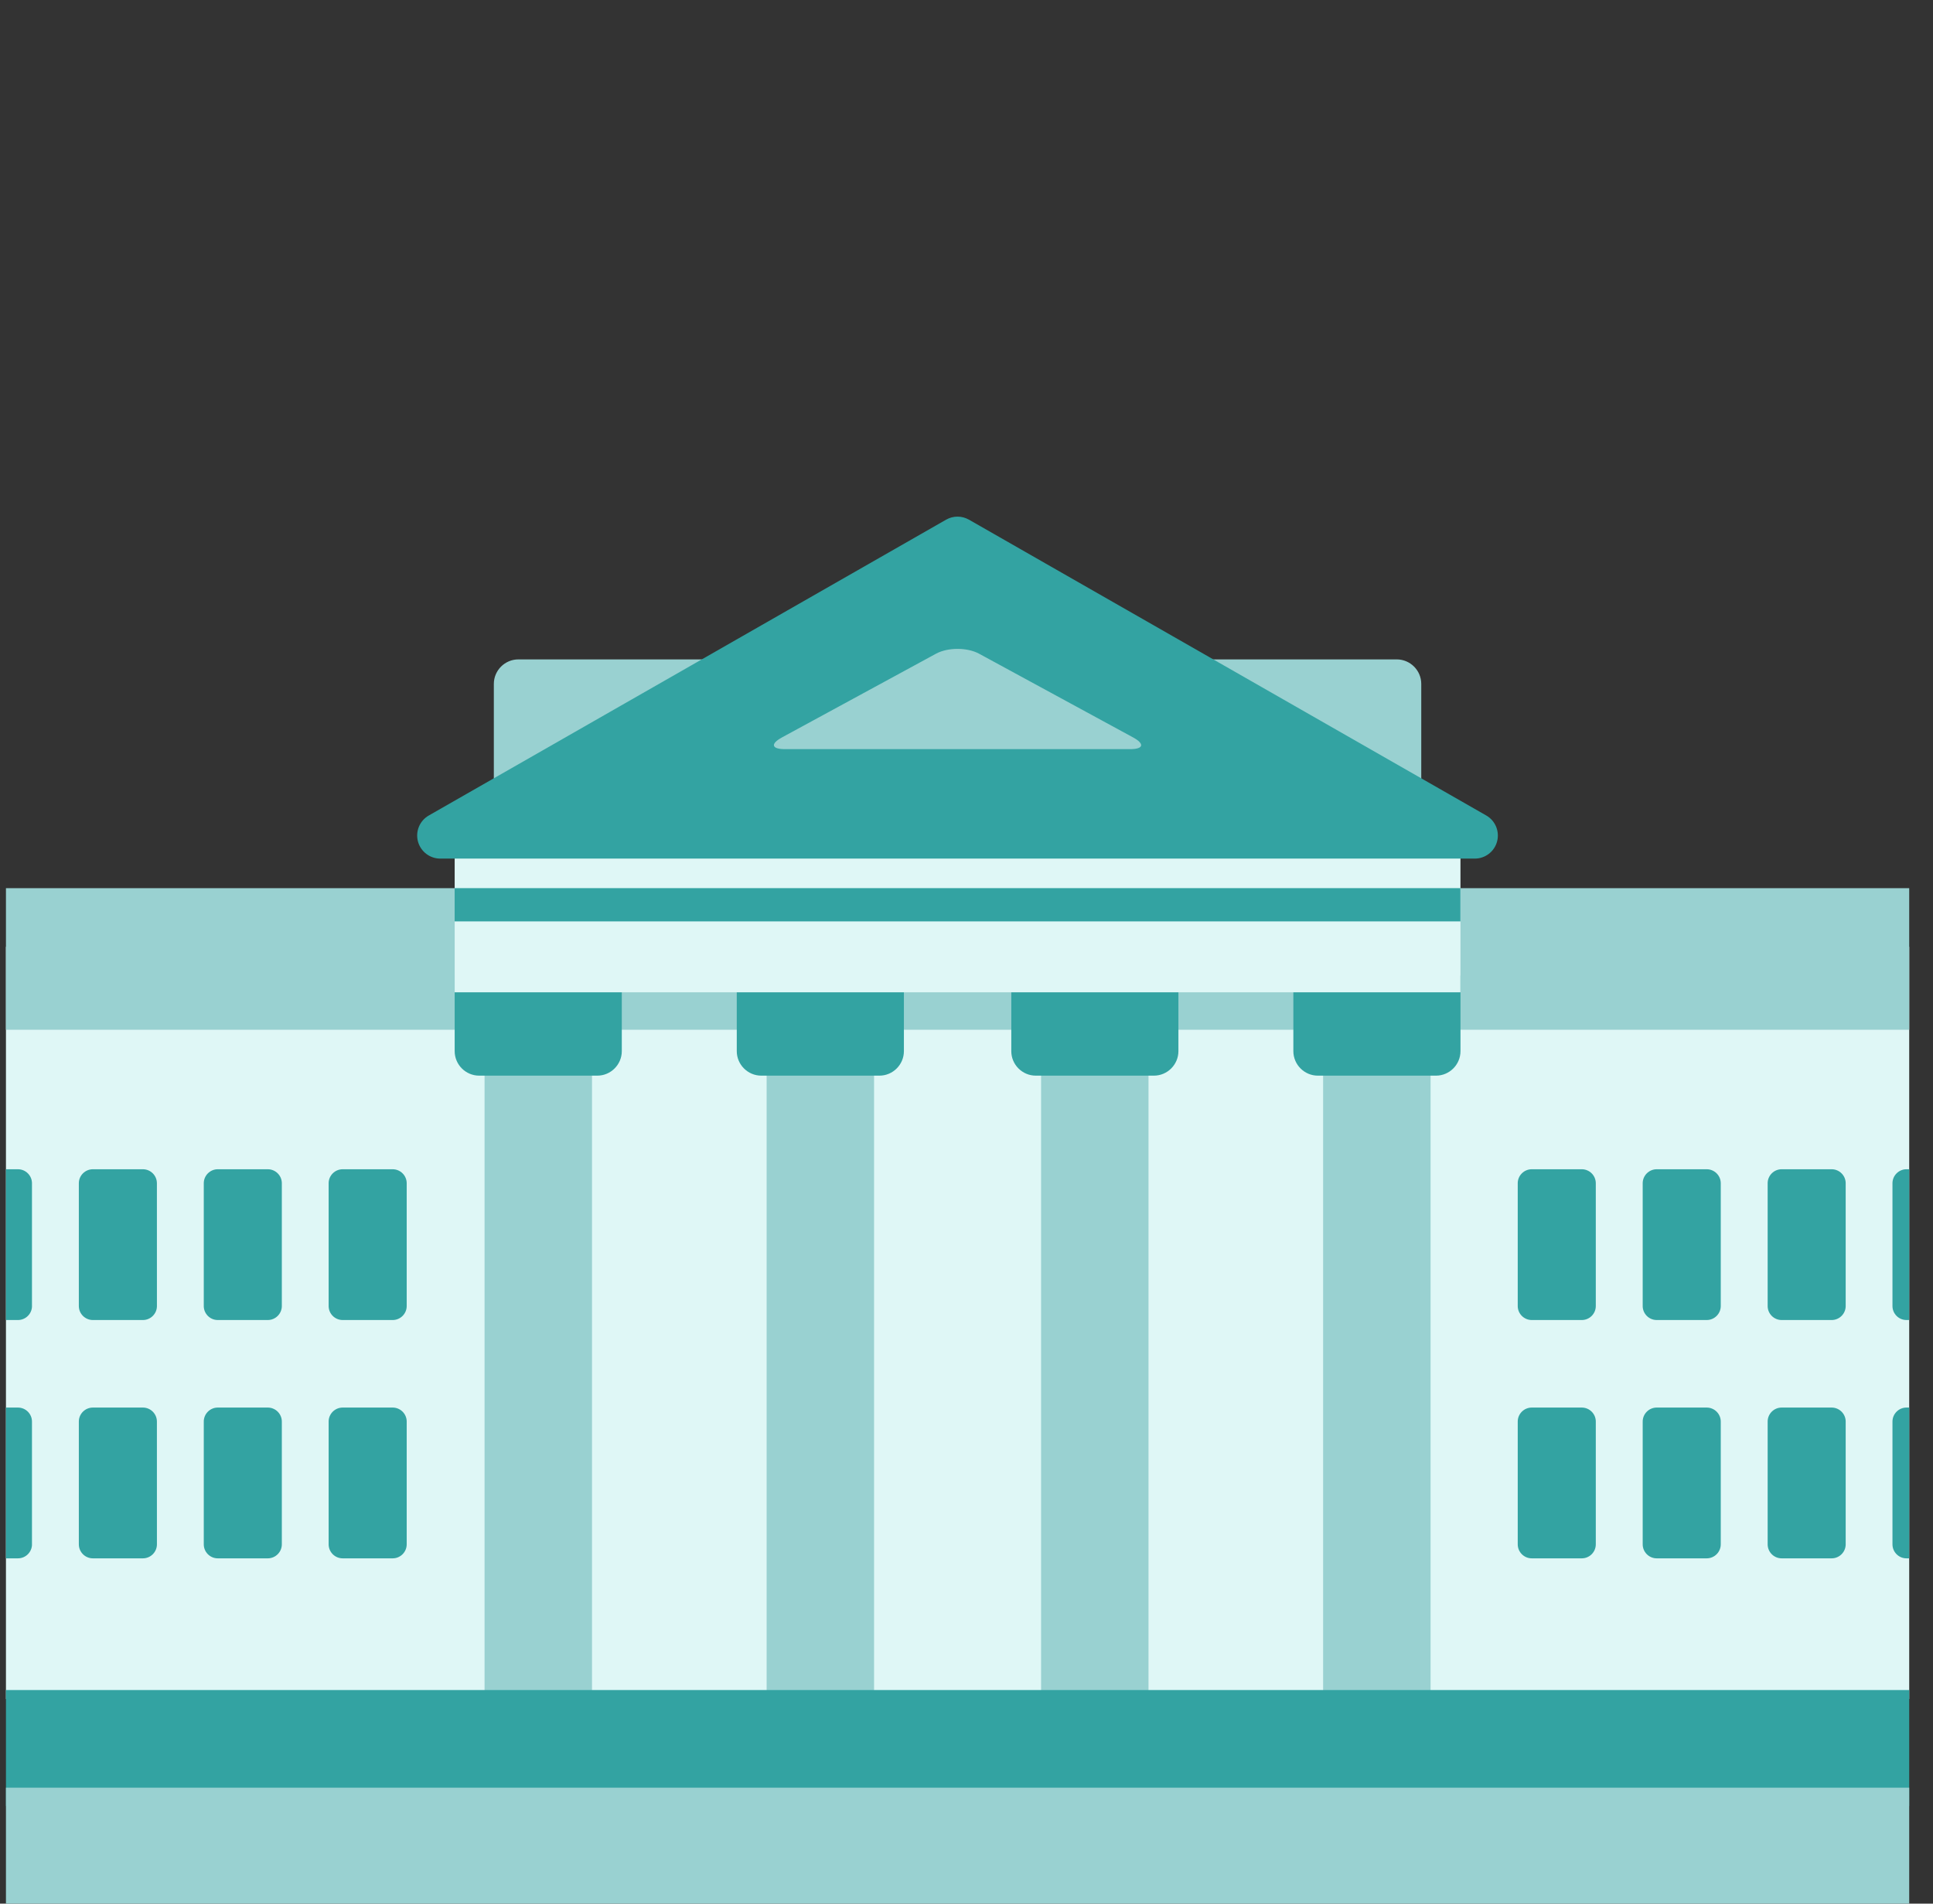 <svg width="65" height="64" viewBox="0 0 65 64" fill="none" xmlns="http://www.w3.org/2000/svg">
<rect x="0" y="0" width="65" height="64" fill="#333333" stroke="none"/>
<g clip-path="url(#clip0_821_16790)">
<path d="M47.792 28.155V22.993C47.792 22.54 47.422 22.169 46.969 22.169H17.43C16.977 22.169 16.606 22.54 16.606 22.993V28.155H47.792Z" fill="#99D1D1"/>
<path d="M69.028 31.831H-4.629V57.121H69.028V31.831Z" fill="#DFF7F6"/>
<path d="M19.907 35.069H16.294V57.121H19.907V35.069Z" fill="#DFF7F6"/>
<path d="M48.105 35.069H44.492V57.121H48.105V35.069Z" fill="#DFF7F6"/>
<path d="M29.392 35.069H25.779V57.121H29.392V35.069Z" fill="#DFF7F6"/>
<path d="M19.907 35.069H16.294V57.121H19.907V35.069Z" fill="#99D1D1"/>
<path d="M48.105 35.069H44.492V57.121H48.105V35.069Z" fill="#99D1D1"/>
<path d="M29.392 35.069H25.779V57.121H29.392V35.069Z" fill="#99D1D1"/>
<path d="M38.62 35.069H35.008V57.121H38.62V35.069Z" fill="#99D1D1"/>
<path d="M68.205 29.86H-3.805C-4.258 29.86 -4.629 30.23 -4.629 30.683V34.62H69.028V30.683C69.029 30.23 68.658 29.86 68.205 29.86Z" fill="#99D1D1"/>
<path d="M15.289 32.796V35.339C15.289 35.792 15.659 36.163 16.113 36.163H20.086C20.538 36.163 20.909 35.792 20.909 35.339V32.796H15.289Z" fill="#33A3A2"/>
<path d="M43.491 35.339C43.491 35.792 43.861 36.163 44.315 36.163H48.288C48.741 36.163 49.111 35.792 49.111 35.339V32.796H43.491V35.339Z" fill="#33A3A2"/>
<path d="M24.775 32.796V35.339C24.775 35.792 25.146 36.163 25.599 36.163H29.572C30.025 36.163 30.395 35.792 30.395 35.339V32.796H24.775Z" fill="#33A3A2"/>
<path d="M34.006 32.796V35.339C34.006 35.792 34.376 36.163 34.829 36.163H38.802C39.255 36.163 39.626 35.792 39.626 35.339V32.796H34.006Z" fill="#33A3A2"/>
<path d="M49.11 28.154H15.289V33.361H49.11V28.154Z" fill="#DFF7F6"/>
<path d="M70.354 57.642C70.354 57.189 69.983 56.818 69.53 56.818H-5.131C-5.583 56.818 -5.954 57.189 -5.954 57.642V59.893C-5.954 60.346 -5.584 60.717 -5.131 60.717H69.53C69.983 60.717 70.354 60.346 70.354 59.893V57.642Z" fill="#33A3A2"/>
<path d="M71.307 60.925C71.307 60.472 70.937 60.102 70.484 60.102H-6.085C-6.538 60.102 -6.908 60.472 -6.908 60.925V63.176C-6.908 63.629 -6.538 64 -6.085 64H70.484C70.937 64 71.307 63.629 71.307 63.176V60.925Z" fill="#99D1D1"/>
<path d="M1.076 43.909C1.076 44.167 0.864 44.379 0.605 44.379H-1.079C-1.338 44.379 -1.55 44.167 -1.55 43.909V39.78C-1.55 39.522 -1.338 39.31 -1.079 39.31H0.604C0.864 39.31 1.075 39.522 1.075 39.78V43.909H1.076Z" fill="#33A3A2"/>
<path d="M5.277 43.909C5.277 44.167 5.065 44.379 4.806 44.379H3.122C2.863 44.379 2.651 44.167 2.651 43.909V39.78C2.651 39.522 2.863 39.31 3.122 39.31H4.806C5.065 39.31 5.276 39.522 5.276 39.78L5.277 43.909Z" fill="#33A3A2"/>
<path d="M9.477 43.909C9.477 44.167 9.264 44.379 9.006 44.379H7.322C7.063 44.379 6.852 44.167 6.852 43.909V39.78C6.852 39.522 7.064 39.31 7.322 39.31H9.006C9.265 39.31 9.477 39.522 9.477 39.78V43.909Z" fill="#33A3A2"/>
<path d="M13.676 43.909C13.676 44.167 13.464 44.379 13.205 44.379H11.522C11.262 44.379 11.051 44.167 11.051 43.909V39.78C11.051 39.522 11.263 39.31 11.522 39.31H13.205C13.464 39.31 13.676 39.522 13.676 39.78V43.909Z" fill="#33A3A2"/>
<path d="M1.076 51.92C1.076 52.179 0.864 52.391 0.605 52.391H-1.079C-1.338 52.391 -1.55 52.179 -1.55 51.92V47.792C-1.55 47.534 -1.338 47.322 -1.079 47.322H0.604C0.864 47.322 1.075 47.534 1.075 47.792V51.92H1.076Z" fill="#33A3A2"/>
<path d="M5.277 51.92C5.277 52.179 5.065 52.391 4.806 52.391H3.122C2.863 52.391 2.651 52.179 2.651 51.92V47.792C2.651 47.534 2.863 47.322 3.122 47.322H4.806C5.065 47.322 5.276 47.534 5.276 47.792L5.277 51.92Z" fill="#33A3A2"/>
<path d="M9.477 51.92C9.477 52.179 9.264 52.391 9.006 52.391H7.322C7.063 52.391 6.852 52.179 6.852 51.92V47.792C6.852 47.534 7.064 47.322 7.322 47.322H9.006C9.265 47.322 9.477 47.534 9.477 47.792V51.92Z" fill="#33A3A2"/>
<path d="M13.676 51.92C13.676 52.179 13.464 52.391 13.205 52.391H11.522C11.262 52.391 11.051 52.179 11.051 51.92V47.792C11.051 47.534 11.263 47.322 11.522 47.322H13.205C13.464 47.322 13.676 47.534 13.676 47.792V51.92Z" fill="#33A3A2"/>
<path d="M53.661 43.909C53.661 44.167 53.45 44.379 53.19 44.379H51.507C51.248 44.379 51.036 44.167 51.036 43.909V39.78C51.036 39.522 51.248 39.31 51.507 39.31H53.19C53.45 39.31 53.661 39.522 53.661 39.78V43.909H53.661Z" fill="#33A3A2"/>
<path d="M57.863 43.909C57.863 44.167 57.651 44.379 57.392 44.379H55.709C55.45 44.379 55.238 44.167 55.238 43.909V39.78C55.238 39.522 55.45 39.31 55.709 39.31H57.392C57.651 39.31 57.863 39.522 57.863 39.78V43.909Z" fill="#33A3A2"/>
<path d="M62.064 43.909C62.064 44.167 61.852 44.379 61.593 44.379H59.91C59.651 44.379 59.44 44.167 59.44 43.909V39.78C59.44 39.522 59.651 39.31 59.91 39.31H61.593C61.852 39.31 62.064 39.522 62.064 39.78V43.909H62.064Z" fill="#33A3A2"/>
<path d="M66.262 43.909C66.262 44.167 66.05 44.379 65.791 44.379H64.107C63.848 44.379 63.637 44.167 63.637 43.909V39.78C63.637 39.522 63.849 39.31 64.107 39.31H65.791C66.05 39.31 66.262 39.522 66.262 39.78V43.909Z" fill="#33A3A2"/>
<path d="M53.661 51.92C53.661 52.179 53.45 52.391 53.19 52.391H51.507C51.248 52.391 51.036 52.179 51.036 51.92V47.792C51.036 47.534 51.248 47.322 51.507 47.322H53.19C53.45 47.322 53.661 47.534 53.661 47.792V51.92H53.661Z" fill="#33A3A2"/>
<path d="M57.863 51.92C57.863 52.179 57.651 52.391 57.392 52.391H55.709C55.45 52.391 55.238 52.179 55.238 51.92V47.792C55.238 47.534 55.45 47.322 55.709 47.322H57.392C57.651 47.322 57.863 47.534 57.863 47.792V51.92Z" fill="#33A3A2"/>
<path d="M62.064 51.92C62.064 52.179 61.852 52.391 61.593 52.391H59.91C59.651 52.391 59.44 52.179 59.44 51.92V47.792C59.44 47.534 59.651 47.322 59.91 47.322H61.593C61.852 47.322 62.064 47.534 62.064 47.792V51.92H62.064Z" fill="#33A3A2"/>
<path d="M66.262 51.92C66.262 52.179 66.05 52.391 65.791 52.391H64.107C63.848 52.391 63.637 52.179 63.637 51.92V47.792C63.637 47.534 63.849 47.322 64.107 47.322H65.791C66.05 47.322 66.262 47.534 66.262 47.792V51.92Z" fill="#33A3A2"/>
<path d="M49.109 29.859H15.288V30.977H49.109V29.859Z" fill="#33A3A2"/>
<path d="M14.805 28.866C14.453 28.866 14.145 28.629 14.054 28.289C13.964 27.949 14.114 27.59 14.42 27.416L31.813 17.472C31.932 17.404 32.065 17.369 32.198 17.369C32.331 17.369 32.464 17.404 32.584 17.472L49.977 27.416C50.282 27.59 50.432 27.949 50.342 28.289C50.252 28.629 49.944 28.866 49.592 28.866H14.805Z" fill="#33A3A2"/>
<path d="M26.395 25.186C25.942 25.186 25.897 25.009 26.295 24.792L31.475 21.977C31.873 21.761 32.524 21.761 32.922 21.977L38.102 24.792C38.5 25.009 38.455 25.186 38.002 25.186H26.395Z" fill="#99D1D1"/>
</g>
<defs>
<clipPath id="clip0_821_16790">
<rect width="64" height="64" fill="white" transform="translate(0.2)"/>
</clipPath>
</defs>
</svg>
